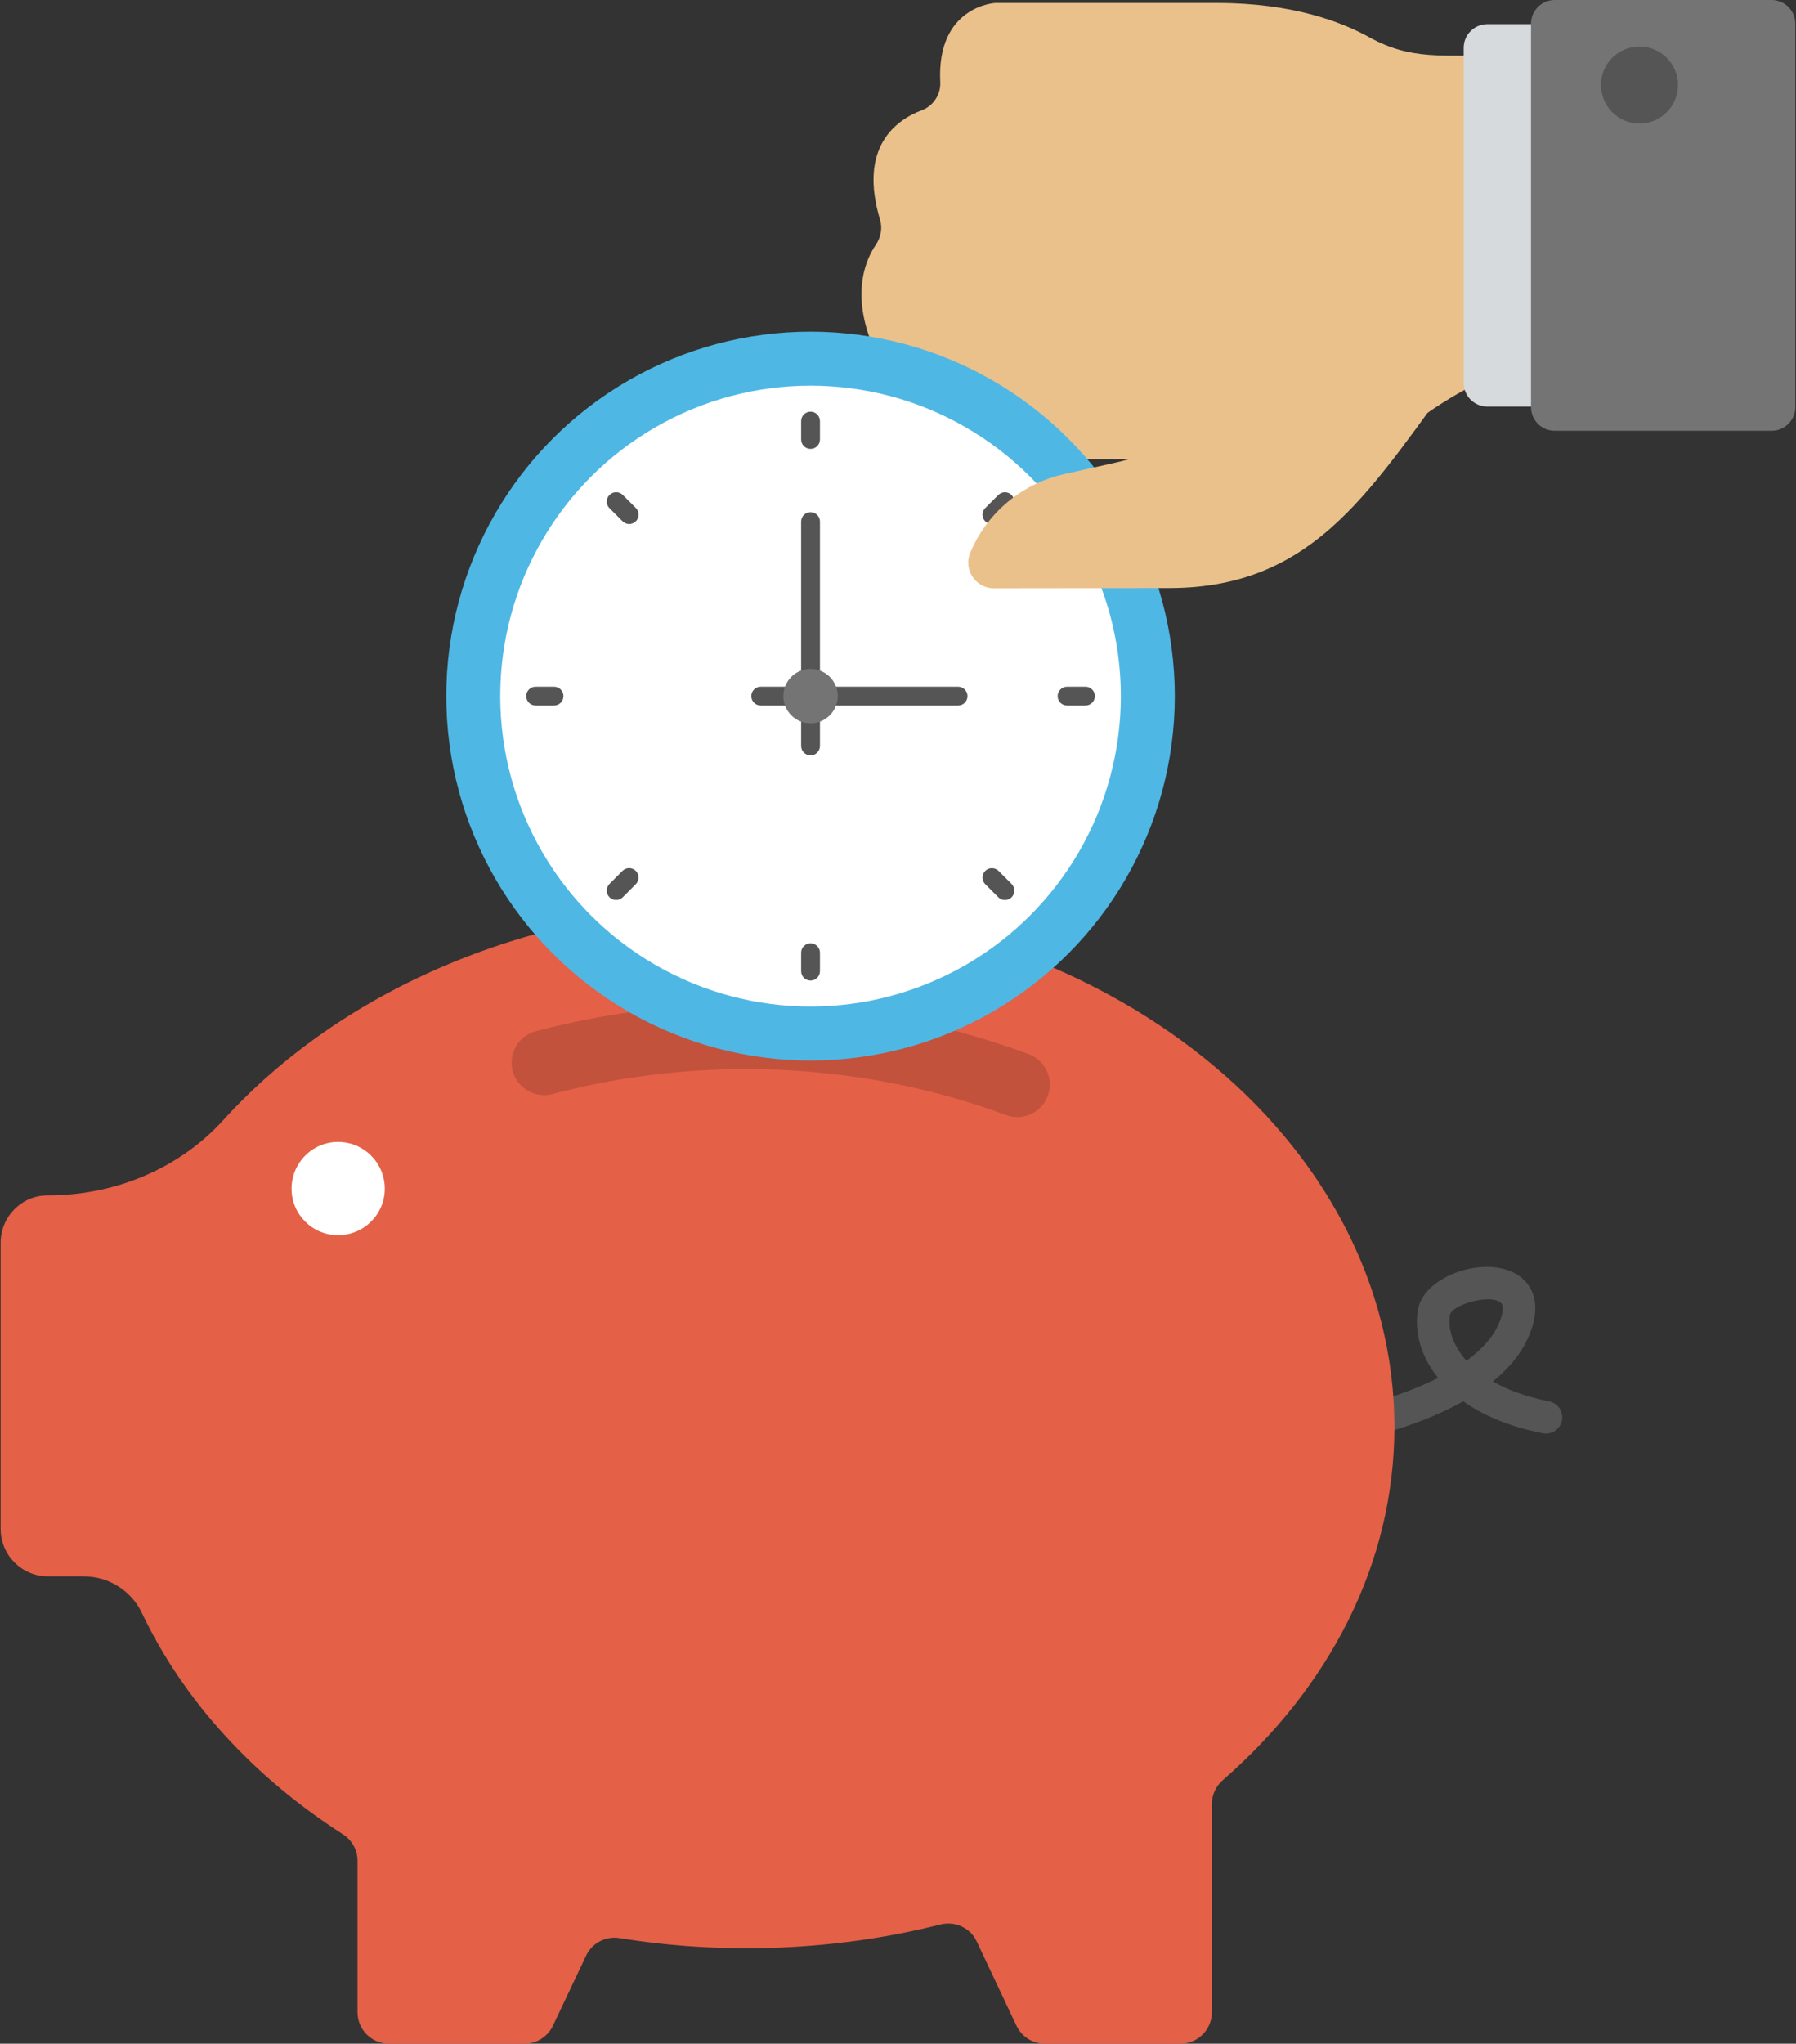 <?xml version="1.0" encoding="UTF-8"?><svg xmlns="http://www.w3.org/2000/svg" xmlns:xlink="http://www.w3.org/1999/xlink" height="48.0" preserveAspectRatio="xMidYMid meet" version="1.0" viewBox="3.9 1.0 42.2 48.0" width="42.2" zoomAndPan="magnify"><rect x="3.9" y="1.0" width="42.2" height="48.0" fill="#333333" stroke="none"/><g><g id="change1_6"><path d="M40.153,34.663c-0.791-0.155-1.409-0.423-1.871-0.751c-1.205,0.679-2.628,0.938-2.718,0.953 c-0.207,0.036-0.405-0.102-0.441-0.309c-0.037-0.207,0.085-0.408,0.309-0.442c0.476-0.085,1.429-0.332,2.259-0.751 c-0.413-0.511-0.558-1.084-0.476-1.595c0.142-0.886,1.901-1.4,2.543-0.653c0.191,0.222,0.353,0.63,0.043,1.315 c-0.178,0.394-0.472,0.731-0.825,1.016c0.338,0.195,0.775,0.36,1.324,0.468c0.207,0.04,0.342,0.241,0.301,0.448 C40.559,34.571,40.356,34.703,40.153,34.663z M37.967,31.889c-0.048,0.297,0.056,0.696,0.391,1.071 c0.333-0.243,0.602-0.524,0.747-0.844c0.129-0.285,0.12-0.449,0.073-0.503C38.969,31.368,38.009,31.635,37.967,31.889z" fill="#555"/></g><g id="change2_1"><path d="M36.664,34.514c0,3.203-1.528,6.113-4.031,8.295c-0.161,0.14-0.257,0.341-0.257,0.554v4.897 c0,0.409-0.332,0.74-0.74,0.74h-3.184c-0.287,0-0.547-0.165-0.67-0.425l-0.933-1.978c-0.152-0.323-0.511-0.484-0.857-0.396 c-2.461,0.622-5.101,0.713-7.528,0.319c-0.328-0.053-0.649,0.109-0.791,0.409l-0.78,1.647C16.771,48.835,16.51,49,16.224,49H13.04 c-0.409,0-0.74-0.331-0.74-0.74V44.7c0-0.253-0.133-0.485-0.346-0.621c-2.101-1.345-3.743-3.14-4.72-5.195 c-0.25-0.527-0.781-0.86-1.365-0.86H5.029c-0.615,0-1.114-0.499-1.114-1.114v-6.72c0-0.611,0.49-1.115,1.101-1.114 c1.561,0.003,3.084-0.615,4.132-1.77c2.769-3.051,7.239-5.035,12.297-5.035C29.852,22.271,36.664,27.756,36.664,34.514z" fill="#E46047"/></g><g><g id="change3_1"><path d="M27.804,27.237c-0.088,0-0.178-0.016-0.265-0.048c-3.366-1.249-7.179-1.416-10.659-0.493 c-0.404,0.105-0.825-0.135-0.933-0.542c-0.108-0.407,0.135-0.825,0.542-0.933c1.604-0.425,3.272-0.641,4.956-0.641 c2.288,0,4.517,0.396,6.624,1.178c0.395,0.146,0.597,0.586,0.45,0.98C28.405,27.046,28.114,27.237,27.804,27.237z" fill="#C2523C"/></g></g><g id="change4_2"><path d="M12.941,28.919c0,0.601-0.491,1.092-1.099,1.092c-0.602,0-1.092-0.491-1.092-1.092 c0-0.608,0.491-1.099,1.092-1.099C12.45,27.82,12.941,28.31,12.941,28.919z" fill="#FFF"/></g><g id="change5_1"><path d="M39.299,2.295c-1.531,0-2.24,0.125-3.234-0.425c-0.639-0.354-1.795-0.8-3.559-0.8h-5.224 c0,0-1.38,0.07-1.289,1.861c0.015,0.286-0.163,0.556-0.431,0.657c-0.608,0.229-1.499,0.862-0.982,2.58 c0.06,0.2,0.012,0.414-0.104,0.586c-0.236,0.349-0.532,1.06-0.153,2.153c0.059,0.169,0.038,0.354-0.041,0.514 c-0.171,0.347-0.397,1.011-0.097,1.699c0.179,0.41,0.596,0.668,1.044,0.668h5.283c0.335,0,0.594,0.293,0.554,0.625 c0,0,2.303,2.02,4.559-0.208c0,0,2.09-2.102,3.842-2.506L39.299,2.295z" fill="#EAC18B"/></g><g><g id="change6_1"><circle cx="22.945" cy="17.349" fill="#4FB7E4" r="8.559"/></g><g id="change4_1"><circle cx="22.945" cy="17.349" fill="#FFF" r="7.291"/></g><g><g id="change1_8"><path d="M22.945,11.543c-0.122,0-0.221-0.099-0.221-0.221V10.89c0-0.122,0.099-0.221,0.221-0.221 s0.221,0.099,0.221,0.221v0.433C23.166,11.444,23.067,11.543,22.945,11.543z" fill="#555"/></g><g id="change1_1"><path d="M22.945,24.03c-0.122,0-0.221-0.099-0.221-0.221v-0.433c0-0.122,0.099-0.221,0.221-0.221 s0.221,0.099,0.221,0.221v0.433C23.166,23.931,23.067,24.03,22.945,24.03z" fill="#555"/></g></g><g><g id="change1_12"><path d="M27.05,13.244c-0.086-0.086-0.086-0.226,0-0.312l0.306-0.306c0.086-0.086,0.226-0.087,0.312,0 c0.086,0.086,0.086,0.226,0,0.313l-0.306,0.306C27.276,13.33,27.137,13.33,27.05,13.244z" fill="#555"/></g><g id="change1_4"><path d="M18.221,22.073c-0.086-0.086-0.086-0.226,0-0.313l0.306-0.306c0.086-0.086,0.226-0.086,0.312,0 c0.086,0.086,0.086,0.226,0,0.313l-0.306,0.306C18.447,22.159,18.307,22.159,18.221,22.073z" fill="#555"/></g></g><g><g id="change1_10"><path d="M28.751,17.349c0-0.122,0.099-0.221,0.221-0.221h0.433c0.122,0,0.221,0.099,0.221,0.221 c0,0.122-0.099,0.221-0.221,0.221h-0.433C28.85,17.57,28.751,17.471,28.751,17.349z" fill="#555"/></g><g id="change1_9"><path d="M16.264,17.349c0-0.122,0.099-0.221,0.221-0.221h0.433c0.122,0,0.221,0.099,0.221,0.221 c0,0.122-0.099,0.221-0.221,0.221h-0.433C16.363,17.57,16.264,17.471,16.264,17.349z" fill="#555"/></g></g><g><g id="change1_5"><path d="M27.05,21.455c0.086-0.086,0.226-0.086,0.313,0l0.306,0.306c0.086,0.086,0.087,0.226,0,0.313 c-0.086,0.086-0.226,0.086-0.312,0l-0.306-0.306C26.964,21.681,26.964,21.541,27.05,21.455z" fill="#555"/></g><g id="change1_2"><path d="M18.221,12.625c0.086-0.086,0.226-0.086,0.313,0l0.306,0.306c0.086,0.086,0.087,0.226,0,0.312 c-0.086,0.086-0.226,0.086-0.312,0l-0.306-0.306C18.135,12.851,18.135,12.712,18.221,12.625z" fill="#555"/></g></g><g id="change1_3"><path d="M22.945,18.741c-0.122,0-0.221-0.099-0.221-0.221v-5.27c0-0.122,0.099-0.221,0.221-0.221 c0.122,0,0.221,0.099,0.221,0.221v5.27C23.166,18.642,23.067,18.741,22.945,18.741z" fill="#555"/></g><g id="change1_7"><path d="M26.412,17.57h-4.638c-0.122,0-0.221-0.099-0.221-0.221c0-0.122,0.099-0.221,0.221-0.221h4.638 c0.122,0,0.221,0.099,0.221,0.221C26.633,17.471,26.534,17.57,26.412,17.57z" fill="#555"/></g><g id="change7_1"><circle cx="22.945" cy="17.349" fill="#747474" r=".639"/></g></g><g id="change8_1"><path d="M38.848,10.549h2.861c0.307,0,0.556-0.249,0.556-0.556v-7.87c0-0.307-0.249-0.556-0.556-0.556h-2.861 c-0.307,0-0.556,0.249-0.556,0.556v7.87C38.292,10.301,38.541,10.549,38.848,10.549z" fill="#D7DADC"/></g><g id="change7_2"><path d="M40.43,11.117h5.098c0.307,0,0.556-0.249,0.556-0.556V1.556C46.084,1.249,45.835,1,45.529,1H40.43 c-0.307,0-0.556,0.249-0.556,0.556v9.006C39.874,10.868,40.123,11.117,40.43,11.117z" fill="#747474"/></g><g id="change1_11"><circle cx="42.423" cy="2.997" fill="#555" r=".905"/></g><g id="change5_2"><path d="M33.487,7.263L33.487,7.263c-1.835,1.578-0.615,3.986-3.345,4.596l-1.239,0.277 c-0.991,0.222-1.813,0.909-2.205,1.845l0,0c-0.167,0.397,0.125,0.836,0.556,0.836l4.122-0.005c3.52-0.004,4.802-2.465,6.916-5.271" fill="#EAC18B"/></g></g></svg>